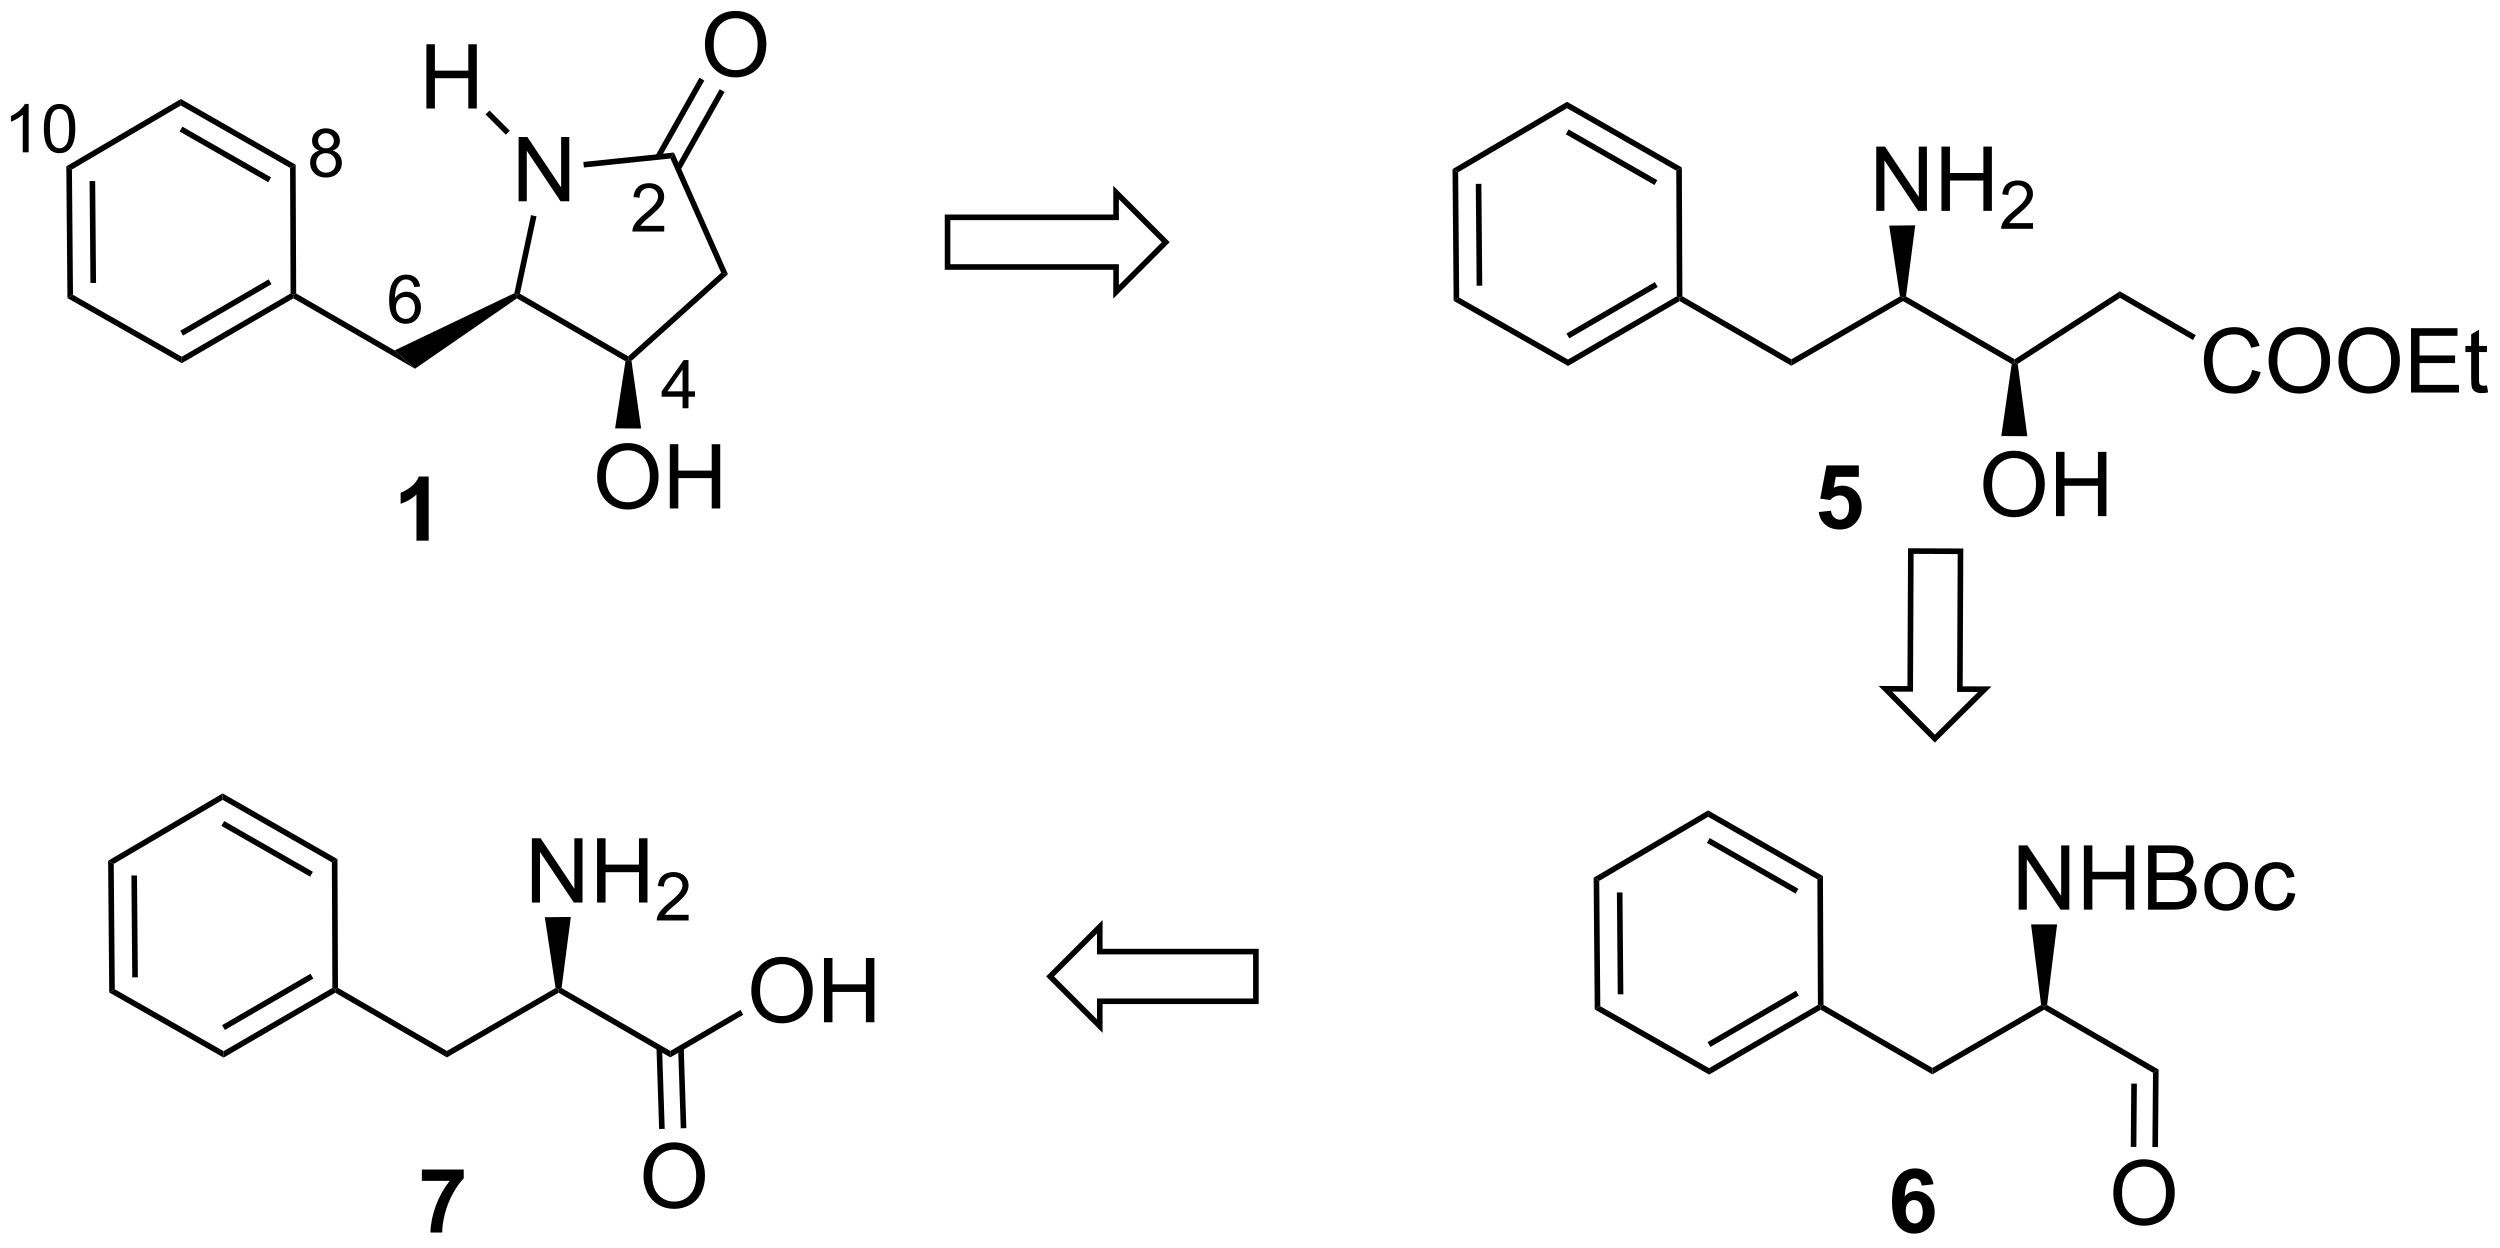 <?xml version="1.0" encoding="UTF-8"?>
<!DOCTYPE svg PUBLIC '-//W3C//DTD SVG 1.0//EN'
          'http://www.w3.org/TR/2001/REC-SVG-20010904/DTD/svg10.dtd'>
<svg stroke-dasharray="none" shape-rendering="auto" xmlns="http://www.w3.org/2000/svg" font-family="'Dialog'" text-rendering="auto" width="611" fill-opacity="1" color-interpolation="auto" color-rendering="auto" preserveAspectRatio="xMidYMid meet" font-size="12px" viewBox="0 0 611 305" fill="black" xmlns:xlink="http://www.w3.org/1999/xlink" stroke="black" image-rendering="auto" stroke-miterlimit="10" stroke-linecap="square" stroke-linejoin="miter" font-style="normal" stroke-width="1" height="305" stroke-dashoffset="0" font-weight="normal" stroke-opacity="1"
><!--Generated by the Batik Graphics2D SVG Generator--><defs id="genericDefs"
  /><g
  ><defs id="defs1"
    ><clipPath clipPathUnits="userSpaceOnUse" id="clipPath1"
      ><path d="M1.319 1.611 L230.347 1.611 L230.347 115.669 L1.319 115.669 L1.319 1.611 Z"
      /></clipPath
      ><clipPath clipPathUnits="userSpaceOnUse" id="clipPath2"
      ><path d="M3.039 10.124 L3.039 121.011 L225.699 121.011 L225.699 10.124 Z"
      /></clipPath
    ></defs
    ><g transform="scale(2.667,2.667) translate(-1.319,-1.611) matrix(1.029,0,0,1.029,-1.808,-8.802)"
    ><path d="M49.224 28.045 L49.224 22.318 L50.003 22.318 L53.011 26.813 L53.011 22.318 L53.737 22.318 L53.737 28.045 L52.959 28.045 L49.951 23.545 L49.951 28.045 L49.224 28.045 Z" stroke="none" clip-path="url(#clipPath2)"
    /></g
    ><g transform="matrix(2.743,0,0,2.743,-8.337,-27.769)"
    ><path d="M56.243 52.638 Q56.243 51.211 57.009 50.406 Q57.775 49.599 58.986 49.599 Q59.777 49.599 60.413 49.979 Q61.051 50.356 61.384 51.033 Q61.72 51.711 61.72 52.57 Q61.72 53.442 61.368 54.13 Q61.017 54.817 60.371 55.171 Q59.728 55.526 58.98 55.526 Q58.173 55.526 57.535 55.135 Q56.9 54.742 56.572 54.067 Q56.243 53.39 56.243 52.638 ZM57.025 52.648 Q57.025 53.684 57.58 54.281 Q58.137 54.874 58.978 54.874 Q59.832 54.874 60.384 54.273 Q60.939 53.671 60.939 52.567 Q60.939 51.867 60.702 51.346 Q60.465 50.825 60.009 50.539 Q59.556 50.249 58.988 50.249 Q58.184 50.249 57.603 50.804 Q57.025 51.356 57.025 52.648 ZM62.719 55.427 L62.719 49.7 L63.477 49.7 L63.477 52.052 L66.453 52.052 L66.453 49.7 L67.211 49.7 L67.211 55.427 L66.453 55.427 L66.453 52.726 L63.477 52.726 L63.477 55.427 L62.719 55.427 Z" stroke="none" clip-path="url(#clipPath2)"
    /></g
    ><g transform="matrix(2.743,0,0,2.743,-8.337,-27.769)"
    ><path d="M65.847 14.135 Q65.847 12.708 66.613 11.903 Q67.379 11.096 68.59 11.096 Q69.381 11.096 70.017 11.476 Q70.655 11.854 70.988 12.531 Q71.324 13.208 71.324 14.067 Q71.324 14.94 70.972 15.627 Q70.621 16.315 69.975 16.669 Q69.332 17.023 68.584 17.023 Q67.777 17.023 67.139 16.633 Q66.504 16.239 66.175 15.565 Q65.847 14.888 65.847 14.135 ZM66.629 14.146 Q66.629 15.182 67.183 15.778 Q67.74 16.372 68.582 16.372 Q69.436 16.372 69.988 15.771 Q70.543 15.169 70.543 14.065 Q70.543 13.364 70.306 12.844 Q70.069 12.323 69.613 12.036 Q69.16 11.747 68.592 11.747 Q67.787 11.747 67.207 12.302 Q66.629 12.854 66.629 14.146 Z" stroke="none" clip-path="url(#clipPath2)"
    /></g
    ><g transform="matrix(2.743,0,0,2.743,-8.337,-27.769)"
    ><path d="M41.031 19.793 L41.031 14.066 L41.789 14.066 L41.789 16.418 L44.765 16.418 L44.765 14.066 L45.523 14.066 L45.523 19.793 L44.765 19.793 L44.765 17.092 L41.789 17.092 L41.789 19.793 L41.031 19.793 Z" stroke="none" clip-path="url(#clipPath2)"
    /></g
    ><g stroke-linecap="butt" stroke-width="0.5" transform="matrix(2.743,0,0,2.743,-8.337,-27.769)"
    ><path fill="none" d="M87.466 29.489 L87.466 33.914 L102.481 33.914 L102.481 36.127 L106.906 31.702 L102.481 27.277 L102.481 29.489 Z" clip-path="url(#clipPath2)"
    /></g
    ><g transform="matrix(2.743,0,0,2.743,-8.337,-27.769)"
    ><path d="M179.754 53.322 Q179.754 51.895 180.519 51.09 Q181.285 50.283 182.496 50.283 Q183.287 50.283 183.923 50.663 Q184.561 51.041 184.894 51.718 Q185.23 52.395 185.23 53.254 Q185.23 54.126 184.879 54.814 Q184.527 55.501 183.881 55.856 Q183.238 56.21 182.491 56.21 Q181.683 56.21 181.045 55.819 Q180.41 55.426 180.082 54.751 Q179.754 54.074 179.754 53.322 ZM180.535 53.332 Q180.535 54.369 181.09 54.965 Q181.647 55.559 182.488 55.559 Q183.342 55.559 183.894 54.957 Q184.449 54.356 184.449 53.251 Q184.449 52.551 184.212 52.03 Q183.975 51.509 183.519 51.223 Q183.066 50.934 182.498 50.934 Q181.694 50.934 181.113 51.488 Q180.535 52.041 180.535 53.332 ZM186.229 56.111 L186.229 50.384 L186.987 50.384 L186.987 52.736 L189.963 52.736 L189.963 50.384 L190.721 50.384 L190.721 56.111 L189.963 56.111 L189.963 53.41 L186.987 53.41 L186.987 56.111 L186.229 56.111 Z" stroke="none" clip-path="url(#clipPath2)"
    /></g
    ><g transform="matrix(2.743,0,0,2.743,-8.337,-27.769)"
    ><path d="M170.214 28.912 L170.214 23.186 L170.992 23.186 L174 27.681 L174 23.186 L174.727 23.186 L174.727 28.912 L173.948 28.912 L170.94 24.412 L170.94 28.912 L170.214 28.912 ZM176.022 28.912 L176.022 23.186 L176.78 23.186 L176.78 25.537 L179.757 25.537 L179.757 23.186 L180.515 23.186 L180.515 28.912 L179.757 28.912 L179.757 26.212 L176.78 26.212 L176.78 28.912 L176.022 28.912 Z" stroke="none" clip-path="url(#clipPath2)"
    /></g
    ><g transform="matrix(2.743,0,0,2.743,-8.337,-27.769)"
    ><path d="M184.181 30.005 L184.181 30.512 L181.341 30.512 Q181.335 30.321 181.403 30.145 Q181.511 29.856 181.749 29.575 Q181.989 29.294 182.44 28.924 Q183.14 28.35 183.386 28.014 Q183.632 27.678 183.632 27.38 Q183.632 27.067 183.407 26.852 Q183.185 26.635 182.823 26.635 Q182.442 26.635 182.214 26.864 Q181.985 27.093 181.983 27.497 L181.44 27.442 Q181.497 26.835 181.86 26.518 Q182.224 26.2 182.835 26.2 Q183.454 26.2 183.813 26.544 Q184.175 26.885 184.175 27.391 Q184.175 27.649 184.069 27.899 Q183.964 28.147 183.718 28.423 Q183.474 28.698 182.905 29.178 Q182.431 29.577 182.296 29.719 Q182.161 29.862 182.073 30.005 L184.181 30.005 Z" stroke="none" clip-path="url(#clipPath2)"
    /></g
    ><g stroke-linecap="butt" stroke-width="0.5" transform="matrix(2.743,0,0,2.743,-8.337,-27.769)"
    ><path fill="none" d="M177.719 59.242 L173.294 59.223 L173.239 71.502 L171.027 71.493 L175.432 75.937 L179.876 71.532 L177.664 71.522 Z" clip-path="url(#clipPath2)"
    /></g
    ><g transform="matrix(2.743,0,0,2.743,-8.337,-27.769)"
    ><path d="M191.333 116.451 Q191.333 115.024 192.099 114.219 Q192.864 113.412 194.075 113.412 Q194.867 113.412 195.502 113.792 Q196.14 114.17 196.474 114.847 Q196.81 115.524 196.81 116.383 Q196.81 117.256 196.458 117.943 Q196.106 118.631 195.46 118.985 Q194.817 119.339 194.07 119.339 Q193.263 119.339 192.625 118.949 Q191.989 118.555 191.661 117.881 Q191.333 117.204 191.333 116.451 ZM192.114 116.462 Q192.114 117.498 192.669 118.094 Q193.226 118.688 194.067 118.688 Q194.922 118.688 195.474 118.087 Q196.028 117.485 196.028 116.381 Q196.028 115.68 195.791 115.16 Q195.554 114.639 195.099 114.352 Q194.645 114.063 194.078 114.063 Q193.273 114.063 192.692 114.618 Q192.114 115.17 192.114 116.462 Z" stroke="none" clip-path="url(#clipPath2)"
    /></g
    ><g stroke-linecap="butt" stroke-width="0.5" transform="matrix(2.743,0,0,2.743,-8.337,-27.769)"
    ><path fill="none" d="M114.938 99.336 L114.938 94.911 L101.029 94.911 L101.029 92.699 L96.604 97.124 L101.029 101.549 L101.029 99.336 Z" clip-path="url(#clipPath2)"
    /></g
    ><g transform="matrix(2.743,0,0,2.743,-8.337,-27.769)"
    ><path d="M60.376 114.946 Q60.376 113.519 61.142 112.714 Q61.907 111.907 63.118 111.907 Q63.91 111.907 64.545 112.287 Q65.183 112.665 65.517 113.342 Q65.853 114.019 65.853 114.878 Q65.853 115.75 65.501 116.438 Q65.15 117.125 64.504 117.48 Q63.861 117.834 63.113 117.834 Q62.306 117.834 61.668 117.443 Q61.032 117.05 60.704 116.375 Q60.376 115.698 60.376 114.946 ZM61.157 114.956 Q61.157 115.993 61.712 116.589 Q62.269 117.183 63.111 117.183 Q63.965 117.183 64.517 116.581 Q65.071 115.98 65.071 114.875 Q65.071 114.175 64.834 113.654 Q64.597 113.133 64.142 112.847 Q63.689 112.558 63.121 112.558 Q62.316 112.558 61.736 113.112 Q61.157 113.665 61.157 114.956 Z" stroke="none" clip-path="url(#clipPath2)"
    /></g
    ><g transform="matrix(2.743,0,0,2.743,-8.337,-27.769)"
    ><path d="M50.429 90.536 L50.429 84.81 L51.207 84.81 L54.215 89.305 L54.215 84.81 L54.942 84.81 L54.942 90.536 L54.163 90.536 L51.155 86.036 L51.155 90.536 L50.429 90.536 ZM56.237 90.536 L56.237 84.81 L56.995 84.81 L56.995 87.161 L59.972 87.161 L59.972 84.81 L60.73 84.81 L60.73 90.536 L59.972 90.536 L59.972 87.836 L56.995 87.836 L56.995 90.536 L56.237 90.536 Z" stroke="none" clip-path="url(#clipPath2)"
    /></g
    ><g transform="matrix(2.743,0,0,2.743,-8.337,-27.769)"
    ><path d="M64.396 91.629 L64.396 92.136 L61.556 92.136 Q61.55 91.945 61.618 91.769 Q61.726 91.48 61.964 91.199 Q62.204 90.918 62.655 90.549 Q63.355 89.974 63.601 89.638 Q63.847 89.302 63.847 89.004 Q63.847 88.691 63.622 88.476 Q63.4 88.259 63.038 88.259 Q62.657 88.259 62.429 88.488 Q62.2 88.716 62.198 89.121 L61.655 89.066 Q61.712 88.459 62.075 88.142 Q62.439 87.824 63.05 87.824 Q63.669 87.824 64.028 88.168 Q64.39 88.509 64.39 89.015 Q64.39 89.273 64.284 89.523 Q64.179 89.771 63.933 90.047 Q63.689 90.322 63.12 90.802 Q62.646 91.201 62.511 91.343 Q62.376 91.486 62.288 91.629 L64.396 91.629 Z" stroke="none" clip-path="url(#clipPath2)"
    /></g
    ><g transform="matrix(2.743,0,0,2.743,-8.337,-27.769)"
    ><path d="M69.98 98.416 Q69.98 96.989 70.746 96.184 Q71.511 95.377 72.722 95.377 Q73.514 95.377 74.149 95.757 Q74.787 96.134 75.121 96.811 Q75.457 97.489 75.457 98.348 Q75.457 99.22 75.105 99.908 Q74.753 100.595 74.108 100.95 Q73.464 101.304 72.717 101.304 Q71.91 101.304 71.272 100.913 Q70.636 100.52 70.308 99.845 Q69.98 99.168 69.98 98.416 ZM70.761 98.426 Q70.761 99.463 71.316 100.059 Q71.873 100.653 72.714 100.653 Q73.569 100.653 74.121 100.051 Q74.675 99.45 74.675 98.345 Q74.675 97.645 74.438 97.124 Q74.201 96.603 73.746 96.317 Q73.292 96.028 72.725 96.028 Q71.92 96.028 71.339 96.582 Q70.761 97.134 70.761 98.426 ZM76.455 101.205 L76.455 95.478 L77.213 95.478 L77.213 97.83 L80.19 97.83 L80.19 95.478 L80.947 95.478 L80.947 101.205 L80.19 101.205 L80.19 98.504 L77.213 98.504 L77.213 101.205 L76.455 101.205 Z" stroke="none" clip-path="url(#clipPath2)"
    /></g
    ><g transform="matrix(2.743,0,0,2.743,-8.337,-27.769)"
    ><path d="M29.18 36.705 L29.18 36.416 L29.429 36.272 L38.193 41.346 L40.012 42.977 Z" stroke="none" clip-path="url(#clipPath2)"
    /></g
    ><g transform="matrix(2.743,0,0,2.743,-8.337,-27.769)"
    ><path d="M48.866 36.245 L49.085 36.416 L49.096 36.712 L40.012 42.977 L38.193 41.346 Z" stroke="none" clip-path="url(#clipPath2)"
    /></g
    ><g transform="matrix(2.743,0,0,2.743,-8.337,-27.769)"
    ><path d="M49.096 36.712 L49.085 36.416 L49.367 36.291 L59.007 41.871 L59.039 42.178 L58.768 42.311 Z" stroke="none" clip-path="url(#clipPath2)"
    /></g
    ><g transform="matrix(2.743,0,0,2.743,-8.337,-27.769)"
    ><path d="M59.303 42.278 L59.039 42.178 L59.007 41.871 L67.293 34.428 L67.897 34.557 Z" stroke="none" clip-path="url(#clipPath2)"
    /></g
    ><g transform="matrix(2.743,0,0,2.743,-8.337,-27.769)"
    ><path d="M67.897 34.557 L67.293 34.428 L62.775 24.247 L63.084 23.712 Z" stroke="none" clip-path="url(#clipPath2)"
    /></g
    ><g transform="matrix(2.743,0,0,2.743,-8.337,-27.769)"
    ><path d="M63.084 23.712 L62.775 24.247 L55.066 25.049 L55.014 24.552 Z" stroke="none" clip-path="url(#clipPath2)"
    /></g
    ><g transform="matrix(2.743,0,0,2.743,-8.337,-27.769)"
    ><path d="M49.367 36.291 L49.085 36.416 L48.866 36.245 L50.353 29.292 L50.842 29.397 Z" stroke="none" clip-path="url(#clipPath2)"
    /></g
    ><g transform="matrix(2.743,0,0,2.743,-8.337,-27.769)"
    ><path d="M19.238 42.484 L19.235 41.908 L28.929 36.273 L29.18 36.416 L29.18 36.705 ZM19.351 40.024 L27.23 35.444 L26.979 35.012 L19.1 39.592 Z" stroke="none" clip-path="url(#clipPath2)"
    /></g
    ><g transform="matrix(2.743,0,0,2.743,-8.337,-27.769)"
    ><path d="M29.429 36.272 L29.18 36.416 L28.929 36.273 L28.883 25.087 L29.382 24.796 Z" stroke="none" clip-path="url(#clipPath2)"
    /></g
    ><g transform="matrix(2.743,0,0,2.743,-8.337,-27.769)"
    ><path d="M29.382 24.796 L28.883 25.087 L19.153 19.521 L19.15 18.944 ZM27.192 25.928 L19.29 21.408 L19.042 21.842 L26.943 26.362 Z" stroke="none" clip-path="url(#clipPath2)"
    /></g
    ><g transform="matrix(2.743,0,0,2.743,-8.337,-27.769)"
    ><path d="M19.15 18.944 L19.153 19.521 L9.45 25.225 L8.947 24.94 Z" stroke="none" clip-path="url(#clipPath2)"
    /></g
    ><g transform="matrix(2.743,0,0,2.743,-8.337,-27.769)"
    ><path d="M8.947 24.94 L9.45 25.225 L9.544 36.392 L9.046 36.684 ZM11.021 26.259 L11.097 35.336 L11.597 35.331 L11.521 26.254 Z" stroke="none" clip-path="url(#clipPath2)"
    /></g
    ><g transform="matrix(2.743,0,0,2.743,-8.337,-27.769)"
    ><path d="M9.046 36.684 L9.544 36.392 L19.235 41.908 L19.238 42.484 Z" stroke="none" clip-path="url(#clipPath2)"
    /></g
    ><g transform="matrix(2.743,0,0,2.743,-8.337,-27.769)"
    ><path d="M58.768 42.311 L59.039 42.178 L59.303 42.278 L60.164 48.305 L57.844 48.292 Z" stroke="none" clip-path="url(#clipPath2)"
    /></g
    ><g transform="matrix(2.743,0,0,2.743,-8.337,-27.769)"
    ><path d="M63.671 25.283 L67.599 18.317 L67.163 18.071 L63.236 25.037 ZM61.883 24.234 L65.793 17.299 L65.358 17.053 L61.448 23.988 Z" stroke="none" clip-path="url(#clipPath2)"
    /></g
    ><g transform="matrix(2.743,0,0,2.743,-8.337,-27.769)"
    ><path d="M48.46 21.775 L48.106 22.128 L46.303 20.32 L46.657 19.967 Z" stroke="none" clip-path="url(#clipPath2)"
    /></g
    ><g transform="matrix(2.743,0,0,2.743,-8.337,-27.769)"
    ><path d="M152.69 36.953 L152.69 36.664 L152.939 36.519 L162.643 42.137 L162.643 42.715 Z" stroke="none" clip-path="url(#clipPath2)"
    /></g
    ><g transform="matrix(2.743,0,0,2.743,-8.337,-27.769)"
    ><path d="M172.325 36.532 L172.595 36.664 L172.595 36.953 L162.643 42.715 L162.643 42.137 Z" stroke="none" clip-path="url(#clipPath2)"
    /></g
    ><g transform="matrix(2.743,0,0,2.743,-8.337,-27.769)"
    ><path d="M172.595 36.953 L172.595 36.664 L172.862 36.53 L182.542 42.133 L182.549 42.426 L182.28 42.559 Z" stroke="none" clip-path="url(#clipPath2)"
    /></g
    ><g transform="matrix(2.743,0,0,2.743,-8.337,-27.769)"
    ><path d="M182.815 42.552 L182.549 42.426 L182.542 42.133 L191.913 36.077 L191.928 36.663 Z" stroke="none" clip-path="url(#clipPath2)"
    /></g
    ><g transform="matrix(2.743,0,0,2.743,-8.337,-27.769)"
    ><path d="M142.748 42.732 L142.745 42.155 L152.439 36.52 L152.69 36.664 L152.69 36.953 ZM142.861 40.272 L150.74 35.692 L150.489 35.259 L142.61 39.839 Z" stroke="none" clip-path="url(#clipPath2)"
    /></g
    ><g transform="matrix(2.743,0,0,2.743,-8.337,-27.769)"
    ><path d="M152.939 36.519 L152.69 36.664 L152.439 36.52 L152.393 25.334 L152.892 25.044 Z" stroke="none" clip-path="url(#clipPath2)"
    /></g
    ><g transform="matrix(2.743,0,0,2.743,-8.337,-27.769)"
    ><path d="M152.892 25.044 L152.393 25.334 L142.663 19.769 L142.66 19.191 ZM150.702 26.175 L142.8 21.655 L142.552 22.09 L150.454 26.609 Z" stroke="none" clip-path="url(#clipPath2)"
    /></g
    ><g transform="matrix(2.743,0,0,2.743,-8.337,-27.769)"
    ><path d="M142.66 19.191 L142.663 19.769 L132.96 25.473 L132.457 25.188 Z" stroke="none" clip-path="url(#clipPath2)"
    /></g
    ><g transform="matrix(2.743,0,0,2.743,-8.337,-27.769)"
    ><path d="M132.457 25.188 L132.96 25.473 L133.054 36.64 L132.556 36.932 ZM134.531 26.506 L134.607 35.583 L135.107 35.579 L135.031 26.502 Z" stroke="none" clip-path="url(#clipPath2)"
    /></g
    ><g transform="matrix(2.743,0,0,2.743,-8.337,-27.769)"
    ><path d="M132.556 36.932 L133.054 36.64 L142.745 42.155 L142.748 42.732 Z" stroke="none" clip-path="url(#clipPath2)"
    /></g
    ><g transform="matrix(2.743,0,0,2.743,-8.337,-27.769)"
    ><path d="M182.28 42.559 L182.549 42.426 L182.815 42.552 L183.673 48.989 L181.353 48.977 Z" stroke="none" clip-path="url(#clipPath2)"
    /></g
    ><g transform="matrix(2.743,0,0,2.743,-8.337,-27.769)"
    ><path d="M172.862 36.53 L172.595 36.664 L172.325 36.532 L171.365 30.225 L173.685 30.2 Z" stroke="none" clip-path="url(#clipPath2)"
    /></g
    ><g transform="matrix(2.743,0,0,2.743,-8.337,-27.769)"
    ><path d="M165.262 100.09 L165.262 99.801 L165.512 99.657 L175.215 105.275 L175.215 105.852 Z" stroke="none" clip-path="url(#clipPath2)"
    /></g
    ><g transform="matrix(2.743,0,0,2.743,-8.337,-27.769)"
    ><path d="M184.901 99.667 L185.167 99.801 L185.167 100.09 L175.215 105.852 L175.215 105.275 Z" stroke="none" clip-path="url(#clipPath2)"
    /></g
    ><g transform="matrix(2.743,0,0,2.743,-8.337,-27.769)"
    ><path d="M185.167 100.09 L185.167 99.801 L185.434 99.667 L195.372 105.42 L194.87 105.707 Z" stroke="none" clip-path="url(#clipPath2)"
    /></g
    ><g transform="matrix(2.743,0,0,2.743,-8.337,-27.769)"
    ><path d="M155.32 105.869 L155.317 105.293 L165.012 99.658 L165.262 99.801 L165.262 100.09 ZM155.433 103.409 L163.312 98.829 L163.061 98.397 L155.182 102.977 Z" stroke="none" clip-path="url(#clipPath2)"
    /></g
    ><g transform="matrix(2.743,0,0,2.743,-8.337,-27.769)"
    ><path d="M165.512 99.657 L165.262 99.801 L165.012 99.658 L164.965 88.472 L165.464 88.181 Z" stroke="none" clip-path="url(#clipPath2)"
    /></g
    ><g transform="matrix(2.743,0,0,2.743,-8.337,-27.769)"
    ><path d="M165.464 88.181 L164.965 88.472 L155.236 82.906 L155.232 82.329 ZM163.274 89.313 L155.372 84.793 L155.124 85.227 L163.026 89.747 Z" stroke="none" clip-path="url(#clipPath2)"
    /></g
    ><g transform="matrix(2.743,0,0,2.743,-8.337,-27.769)"
    ><path d="M155.232 82.329 L155.236 82.906 L145.532 88.61 L145.03 88.325 Z" stroke="none" clip-path="url(#clipPath2)"
    /></g
    ><g transform="matrix(2.743,0,0,2.743,-8.337,-27.769)"
    ><path d="M145.03 88.325 L145.532 88.61 L145.626 99.777 L145.128 100.069 ZM147.103 89.644 L147.179 98.72 L147.679 98.716 L147.603 89.639 Z" stroke="none" clip-path="url(#clipPath2)"
    /></g
    ><g transform="matrix(2.743,0,0,2.743,-8.337,-27.769)"
    ><path d="M145.128 100.069 L145.626 99.777 L155.317 105.293 L155.32 105.869 Z" stroke="none" clip-path="url(#clipPath2)"
    /></g
    ><g transform="matrix(2.743,0,0,2.743,-8.337,-27.769)"
    ><path d="M194.87 105.707 L195.372 105.42 L195.316 112.331 L194.816 112.326 ZM192.934 106.668 L192.888 112.311 L193.388 112.315 L193.434 106.672 Z" stroke="none" clip-path="url(#clipPath2)"
    /></g
    ><g transform="matrix(2.743,0,0,2.743,-8.337,-27.769)"
    ><path d="M32.905 98.577 L32.905 98.288 L33.154 98.143 L42.858 103.761 L42.858 104.339 Z" stroke="none" clip-path="url(#clipPath2)"
    /></g
    ><g transform="matrix(2.743,0,0,2.743,-8.337,-27.769)"
    ><path d="M52.54 98.156 L52.81 98.288 L52.81 98.577 L42.858 104.339 L42.858 103.761 Z" stroke="none" clip-path="url(#clipPath2)"
    /></g
    ><g transform="matrix(2.743,0,0,2.743,-8.337,-27.769)"
    ><path d="M52.81 98.577 L52.81 98.288 L53.077 98.154 L62.763 103.761 L62.764 104.339 Z" stroke="none" clip-path="url(#clipPath2)"
    /></g
    ><g transform="matrix(2.743,0,0,2.743,-8.337,-27.769)"
    ><path d="M22.963 104.356 L22.96 103.779 L32.654 98.144 L32.905 98.288 L32.905 98.577 ZM23.076 101.895 L30.955 97.316 L30.704 96.883 L22.825 101.463 Z" stroke="none" clip-path="url(#clipPath2)"
    /></g
    ><g transform="matrix(2.743,0,0,2.743,-8.337,-27.769)"
    ><path d="M33.154 98.143 L32.905 98.288 L32.654 98.144 L32.608 86.958 L33.107 86.668 Z" stroke="none" clip-path="url(#clipPath2)"
    /></g
    ><g transform="matrix(2.743,0,0,2.743,-8.337,-27.769)"
    ><path d="M33.107 86.668 L32.608 86.958 L22.878 81.393 L22.875 80.815 ZM30.917 87.799 L23.015 83.279 L22.767 83.713 L30.669 88.233 Z" stroke="none" clip-path="url(#clipPath2)"
    /></g
    ><g transform="matrix(2.743,0,0,2.743,-8.337,-27.769)"
    ><path d="M22.875 80.815 L22.878 81.393 L13.175 87.097 L12.672 86.812 Z" stroke="none" clip-path="url(#clipPath2)"
    /></g
    ><g transform="matrix(2.743,0,0,2.743,-8.337,-27.769)"
    ><path d="M12.672 86.812 L13.175 87.097 L13.269 98.264 L12.771 98.556 ZM14.746 88.13 L14.822 97.207 L15.322 97.203 L15.246 88.126 Z" stroke="none" clip-path="url(#clipPath2)"
    /></g
    ><g transform="matrix(2.743,0,0,2.743,-8.337,-27.769)"
    ><path d="M12.771 98.556 L13.269 98.264 L22.96 103.779 L22.963 104.356 Z" stroke="none" clip-path="url(#clipPath2)"
    /></g
    ><g transform="matrix(2.743,0,0,2.743,-8.337,-27.769)"
    ><path d="M61.531 103.489 L61.766 110.719 L62.266 110.703 L62.03 103.473 ZM63.461 103.505 L63.694 110.656 L64.194 110.64 L63.961 103.488 Z" stroke="none" clip-path="url(#clipPath2)"
    /></g
    ><g transform="matrix(2.743,0,0,2.743,-8.337,-27.769)"
    ><path d="M53.077 98.154 L52.81 98.288 L52.54 98.156 L51.58 91.849 L53.9 91.824 Z" stroke="none" clip-path="url(#clipPath2)"
    /></g
    ><g transform="matrix(2.743,0,0,2.743,-8.337,-27.769)"
    ><path d="M62.764 104.339 L62.763 103.761 L69.014 100.105 L69.267 100.537 Z" stroke="none" clip-path="url(#clipPath2)"
    /></g
    ><g transform="matrix(2.743,0,0,2.743,-8.337,-27.769)"
    ><path d="M41.235 58.296 L40.146 58.296 L40.146 54.184 Q39.548 54.743 38.736 55.012 L38.736 54.021 Q39.163 53.881 39.662 53.493 Q40.164 53.102 40.35 52.582 L41.235 52.582 L41.235 58.296 Z" stroke="none" clip-path="url(#clipPath2)"
    /></g
    ><g transform="matrix(2.743,0,0,2.743,-8.337,-27.769)"
    ><path d="M165.088 55.74 L166.174 55.629 Q166.221 55.996 166.449 56.214 Q166.679 56.428 166.977 56.428 Q167.318 56.428 167.554 56.151 Q167.792 55.872 167.792 55.313 Q167.792 54.79 167.556 54.529 Q167.324 54.265 166.946 54.265 Q166.477 54.265 166.105 54.682 L165.22 54.552 L165.779 51.592 L168.661 51.592 L168.661 52.611 L166.604 52.611 L166.433 53.579 Q166.798 53.395 167.179 53.395 Q167.906 53.395 168.411 53.923 Q168.915 54.451 168.915 55.295 Q168.915 55.996 168.506 56.547 Q167.952 57.303 166.966 57.303 Q166.177 57.303 165.68 56.879 Q165.183 56.454 165.088 55.74 Z" stroke="none" clip-path="url(#clipPath2)"
    /></g
    ><g transform="matrix(2.743,0,0,2.743,-8.337,-27.769)"
    ><path d="M175.314 115.642 L174.258 115.758 Q174.219 115.432 174.056 115.277 Q173.893 115.121 173.632 115.121 Q173.288 115.121 173.047 115.432 Q172.809 115.743 172.747 116.726 Q173.156 116.245 173.761 116.245 Q174.444 116.245 174.931 116.765 Q175.417 117.285 175.417 118.108 Q175.417 118.98 174.905 119.51 Q174.393 120.038 173.59 120.038 Q172.729 120.038 172.172 119.368 Q171.618 118.698 171.618 117.171 Q171.618 115.608 172.196 114.917 Q172.775 114.226 173.699 114.226 Q174.346 114.226 174.77 114.588 Q175.197 114.951 175.314 115.642 ZM172.84 118.022 Q172.84 118.553 173.083 118.843 Q173.329 119.133 173.645 119.133 Q173.947 119.133 174.149 118.897 Q174.351 118.659 174.351 118.118 Q174.351 117.564 174.134 117.306 Q173.917 117.047 173.59 117.047 Q173.275 117.047 173.057 117.295 Q172.84 117.541 172.84 118.022 Z" stroke="none" clip-path="url(#clipPath2)"
    /></g
    ><g transform="matrix(2.743,0,0,2.743,-8.337,-27.769)"
    ><path d="M40.628 115.339 L40.628 114.327 L44.357 114.327 L44.357 115.119 Q43.896 115.572 43.417 116.423 Q42.941 117.272 42.69 118.23 Q42.439 119.187 42.444 119.94 L41.391 119.94 Q41.42 118.76 41.878 117.533 Q42.338 116.307 43.107 115.339 L40.628 115.339 Z" stroke="none" clip-path="url(#clipPath2)"
    /></g
    ><g transform="matrix(2.743,0,0,2.743,-8.337,-27.769)"
    ><path d="M62.223 30.248 L62.223 30.756 L59.383 30.756 Q59.378 30.565 59.446 30.389 Q59.553 30.1 59.792 29.819 Q60.032 29.537 60.483 29.168 Q61.182 28.594 61.428 28.258 Q61.675 27.922 61.675 27.623 Q61.675 27.311 61.45 27.096 Q61.227 26.879 60.866 26.879 Q60.485 26.879 60.257 27.108 Q60.028 27.336 60.026 27.741 L59.483 27.686 Q59.54 27.078 59.903 26.762 Q60.266 26.444 60.878 26.444 Q61.497 26.444 61.856 26.787 Q62.217 27.129 62.217 27.635 Q62.217 27.893 62.112 28.143 Q62.007 28.391 61.76 28.666 Q61.516 28.942 60.948 29.422 Q60.473 29.821 60.339 29.963 Q60.204 30.106 60.116 30.248 L62.223 30.248 Z" stroke="none" clip-path="url(#clipPath2)"
    /></g
    ><g transform="matrix(2.743,0,0,2.743,-8.337,-27.769)"
    ><path d="M63.856 46.501 L63.856 45.472 L61.993 45.472 L61.993 44.99 L63.954 42.206 L64.383 42.206 L64.383 44.99 L64.963 44.99 L64.963 45.472 L64.383 45.472 L64.383 46.501 L63.856 46.501 ZM63.856 44.99 L63.856 43.052 L62.512 44.99 L63.856 44.99 Z" stroke="none" clip-path="url(#clipPath2)"
    /></g
    ><g transform="matrix(2.743,0,0,2.743,-8.337,-27.769)"
    ><path d="M40.471 35.656 L39.945 35.697 Q39.875 35.386 39.746 35.246 Q39.533 35.021 39.219 35.021 Q38.967 35.021 38.777 35.162 Q38.527 35.343 38.383 35.693 Q38.24 36.041 38.234 36.685 Q38.426 36.394 38.701 36.254 Q38.976 36.113 39.277 36.113 Q39.804 36.113 40.176 36.502 Q40.547 36.89 40.547 37.506 Q40.547 37.91 40.371 38.258 Q40.197 38.603 39.892 38.789 Q39.588 38.974 39.201 38.974 Q38.543 38.974 38.127 38.49 Q37.711 38.004 37.711 36.89 Q37.711 35.644 38.17 35.08 Q38.572 34.588 39.252 34.588 Q39.758 34.588 40.082 34.873 Q40.406 35.156 40.471 35.656 ZM38.316 37.508 Q38.316 37.781 38.431 38.031 Q38.549 38.279 38.756 38.41 Q38.965 38.539 39.193 38.539 Q39.527 38.539 39.767 38.269 Q40.008 38 40.008 37.537 Q40.008 37.092 39.769 36.836 Q39.533 36.58 39.172 36.58 Q38.814 36.58 38.564 36.836 Q38.316 37.092 38.316 37.508 Z" stroke="none" clip-path="url(#clipPath2)"
    /></g
    ><g transform="matrix(2.743,0,0,2.743,-8.337,-27.769)"
    ><path d="M31.486 23.54 Q31.158 23.42 31 23.198 Q30.842 22.975 30.842 22.665 Q30.842 22.196 31.178 21.877 Q31.516 21.557 32.076 21.557 Q32.639 21.557 32.981 21.883 Q33.324 22.209 33.324 22.678 Q33.324 22.977 33.166 23.2 Q33.01 23.42 32.692 23.54 Q33.086 23.668 33.293 23.956 Q33.5 24.243 33.5 24.641 Q33.5 25.192 33.11 25.569 Q32.721 25.944 32.084 25.944 Q31.449 25.944 31.059 25.567 Q30.67 25.19 30.67 24.627 Q30.67 24.207 30.881 23.926 Q31.094 23.643 31.486 23.54 ZM31.381 22.647 Q31.381 22.952 31.576 23.145 Q31.774 23.338 32.088 23.338 Q32.393 23.338 32.586 23.147 Q32.782 22.954 32.782 22.676 Q32.782 22.385 32.58 22.188 Q32.381 21.991 32.082 21.991 Q31.779 21.991 31.58 22.184 Q31.381 22.377 31.381 22.647 ZM31.211 24.629 Q31.211 24.856 31.319 25.067 Q31.426 25.278 31.637 25.393 Q31.848 25.508 32.09 25.508 Q32.469 25.508 32.715 25.266 Q32.961 25.022 32.961 24.647 Q32.961 24.266 32.707 24.018 Q32.453 23.768 32.072 23.768 Q31.701 23.768 31.455 24.014 Q31.211 24.26 31.211 24.629 Z" stroke="none" clip-path="url(#clipPath2)"
    /></g
    ><g transform="matrix(2.743,0,0,2.743,-8.337,-27.769)"
    ><path d="M5.594 23.698 L5.066 23.698 L5.066 20.337 Q4.875 20.518 4.566 20.7 Q4.258 20.881 4.012 20.973 L4.012 20.463 Q4.453 20.254 4.783 19.959 Q5.115 19.663 5.254 19.385 L5.594 19.385 L5.594 23.698 ZM6.944 21.579 Q6.944 20.817 7.101 20.354 Q7.257 19.889 7.565 19.637 Q7.876 19.385 8.345 19.385 Q8.69 19.385 8.95 19.524 Q9.212 19.663 9.382 19.926 Q9.552 20.188 9.647 20.565 Q9.745 20.94 9.745 21.579 Q9.745 22.334 9.589 22.799 Q9.434 23.264 9.124 23.518 Q8.815 23.772 8.345 23.772 Q7.723 23.772 7.368 23.325 Q6.944 22.79 6.944 21.579 ZM7.485 21.579 Q7.485 22.637 7.733 22.987 Q7.981 23.337 8.345 23.337 Q8.708 23.337 8.954 22.985 Q9.202 22.633 9.202 21.579 Q9.202 20.518 8.954 20.171 Q8.708 19.821 8.339 19.821 Q7.976 19.821 7.759 20.129 Q7.485 20.522 7.485 21.579 Z" stroke="none" clip-path="url(#clipPath2)"
    /></g
    ><g transform="matrix(2.743,0,0,2.743,-8.337,-27.769)"
    ><path d="M182.901 91.176 L182.901 85.45 L183.68 85.45 L186.688 89.945 L186.688 85.45 L187.414 85.45 L187.414 91.176 L186.636 91.176 L183.628 86.676 L183.628 91.176 L182.901 91.176 ZM188.71 91.176 L188.71 85.45 L189.468 85.45 L189.468 87.801 L192.444 87.801 L192.444 85.45 L193.202 85.45 L193.202 91.176 L192.444 91.176 L192.444 88.476 L189.468 88.476 L189.468 91.176 L188.71 91.176 ZM194.433 91.176 L194.433 85.45 L196.581 85.45 Q197.237 85.45 197.633 85.624 Q198.032 85.796 198.256 86.158 Q198.48 86.52 198.48 86.913 Q198.48 87.281 198.279 87.606 Q198.081 87.929 197.68 88.129 Q198.198 88.281 198.477 88.648 Q198.758 89.015 198.758 89.515 Q198.758 89.919 198.586 90.265 Q198.417 90.609 198.167 90.796 Q197.917 90.984 197.539 91.08 Q197.164 91.176 196.618 91.176 L194.433 91.176 ZM195.19 87.856 L196.43 87.856 Q196.933 87.856 197.151 87.788 Q197.44 87.702 197.586 87.504 Q197.735 87.304 197.735 87.004 Q197.735 86.718 197.597 86.502 Q197.461 86.286 197.206 86.205 Q196.953 86.124 196.336 86.124 L195.19 86.124 L195.19 87.856 ZM195.19 90.499 L196.618 90.499 Q196.985 90.499 197.133 90.473 Q197.394 90.426 197.568 90.317 Q197.745 90.208 197.857 89.999 Q197.972 89.788 197.972 89.515 Q197.972 89.195 197.808 88.96 Q197.644 88.723 197.352 88.627 Q197.063 88.531 196.516 88.531 L195.19 88.531 L195.19 90.499 ZM199.448 89.101 Q199.448 87.95 200.089 87.395 Q200.625 86.934 201.394 86.934 Q202.25 86.934 202.792 87.494 Q203.336 88.054 203.336 89.044 Q203.336 89.843 203.094 90.304 Q202.855 90.762 202.396 91.017 Q201.938 91.27 201.394 91.27 Q200.524 91.27 199.985 90.713 Q199.448 90.153 199.448 89.101 ZM200.172 89.101 Q200.172 89.898 200.519 90.296 Q200.868 90.692 201.394 90.692 Q201.917 90.692 202.263 90.294 Q202.612 89.895 202.612 89.077 Q202.612 88.309 202.263 87.913 Q201.914 87.515 201.394 87.515 Q200.868 87.515 200.519 87.911 Q200.172 88.304 200.172 89.101 ZM206.866 89.656 L207.559 89.747 Q207.444 90.46 206.978 90.867 Q206.512 91.27 205.832 91.27 Q204.981 91.27 204.463 90.713 Q203.944 90.156 203.944 89.117 Q203.944 88.445 204.166 87.942 Q204.39 87.437 204.845 87.187 Q205.301 86.934 205.835 86.934 Q206.512 86.934 206.942 87.275 Q207.371 87.617 207.491 88.247 L206.809 88.351 Q206.71 87.934 206.463 87.723 Q206.215 87.512 205.864 87.512 Q205.332 87.512 204.999 87.892 Q204.668 88.273 204.668 89.098 Q204.668 89.934 204.989 90.314 Q205.309 90.692 205.825 90.692 Q206.239 90.692 206.515 90.439 Q206.793 90.184 206.866 89.656 Z" stroke="none" clip-path="url(#clipPath2)"
    /></g
    ><g transform="matrix(2.743,0,0,2.743,-8.337,-27.769)"
    ><path d="M185.434 99.667 L185.167 99.801 L184.901 99.667 L184.007 92.488 L186.327 92.488 Z" stroke="none" clip-path="url(#clipPath2)"
    /></g
    ><g transform="matrix(2.743,0,0,2.743,-8.337,-27.769)"
    ><path d="M203.708 43.087 L204.465 43.277 Q204.228 44.212 203.609 44.705 Q202.989 45.194 202.096 45.194 Q201.169 45.194 200.588 44.816 Q200.01 44.439 199.705 43.725 Q199.403 43.009 199.403 42.189 Q199.403 41.293 199.744 40.629 Q200.088 39.962 200.718 39.616 Q201.348 39.27 202.106 39.27 Q202.965 39.27 203.551 39.707 Q204.137 40.145 204.369 40.939 L203.622 41.113 Q203.424 40.488 203.044 40.205 Q202.666 39.918 202.09 39.918 Q201.432 39.918 200.986 40.236 Q200.544 40.551 200.364 41.085 Q200.184 41.618 200.184 42.184 Q200.184 42.915 200.398 43.46 Q200.611 44.004 201.059 44.275 Q201.51 44.543 202.033 44.543 Q202.669 44.543 203.109 44.176 Q203.551 43.809 203.708 43.087 ZM205.17 42.306 Q205.17 40.879 205.935 40.074 Q206.701 39.267 207.912 39.267 Q208.704 39.267 209.339 39.647 Q209.977 40.025 210.31 40.702 Q210.646 41.379 210.646 42.238 Q210.646 43.111 210.295 43.798 Q209.943 44.486 209.298 44.84 Q208.654 45.194 207.907 45.194 Q207.1 45.194 206.462 44.803 Q205.826 44.41 205.498 43.736 Q205.17 43.059 205.17 42.306 ZM205.951 42.316 Q205.951 43.353 206.506 43.949 Q207.063 44.543 207.904 44.543 Q208.758 44.543 209.31 43.941 Q209.865 43.34 209.865 42.236 Q209.865 41.535 209.628 41.014 Q209.391 40.493 208.935 40.207 Q208.482 39.918 207.915 39.918 Q207.11 39.918 206.529 40.473 Q205.951 41.025 205.951 42.316 ZM211.393 42.306 Q211.393 40.879 212.158 40.074 Q212.924 39.267 214.135 39.267 Q214.926 39.267 215.562 39.647 Q216.2 40.025 216.533 40.702 Q216.869 41.379 216.869 42.238 Q216.869 43.111 216.518 43.798 Q216.166 44.486 215.52 44.84 Q214.877 45.194 214.13 45.194 Q213.322 45.194 212.684 44.803 Q212.049 44.41 211.721 43.736 Q211.393 43.059 211.393 42.306 ZM212.174 42.316 Q212.174 43.353 212.728 43.949 Q213.286 44.543 214.127 44.543 Q214.981 44.543 215.533 43.941 Q216.088 43.34 216.088 42.236 Q216.088 41.535 215.851 41.014 Q215.614 40.493 215.158 40.207 Q214.705 39.918 214.137 39.918 Q213.333 39.918 212.752 40.473 Q212.174 41.025 212.174 42.316 ZM217.86 45.095 L217.86 39.368 L222.001 39.368 L222.001 40.043 L218.618 40.043 L218.618 41.798 L221.787 41.798 L221.787 42.47 L218.618 42.47 L218.618 44.418 L222.133 44.418 L222.133 45.095 L217.86 45.095 ZM224.626 44.465 L224.727 45.087 Q224.43 45.15 224.196 45.15 Q223.813 45.15 223.602 45.03 Q223.391 44.908 223.305 44.71 Q223.219 44.512 223.219 43.879 L223.219 41.493 L222.704 41.493 L222.704 40.947 L223.219 40.947 L223.219 39.918 L223.92 39.496 L223.92 40.947 L224.626 40.947 L224.626 41.493 L223.92 41.493 L223.92 43.918 Q223.92 44.22 223.956 44.306 Q223.993 44.392 224.076 44.444 Q224.162 44.493 224.318 44.493 Q224.435 44.493 224.626 44.465 Z" stroke="none" clip-path="url(#clipPath2)"
    /></g
    ><g transform="matrix(2.743,0,0,2.743,-8.337,-27.769)"
    ><path d="M191.928 36.663 L191.913 36.077 L198.681 39.985 L198.431 40.418 Z" stroke="none" clip-path="url(#clipPath2)"
    /></g
  ></g
></svg
>
